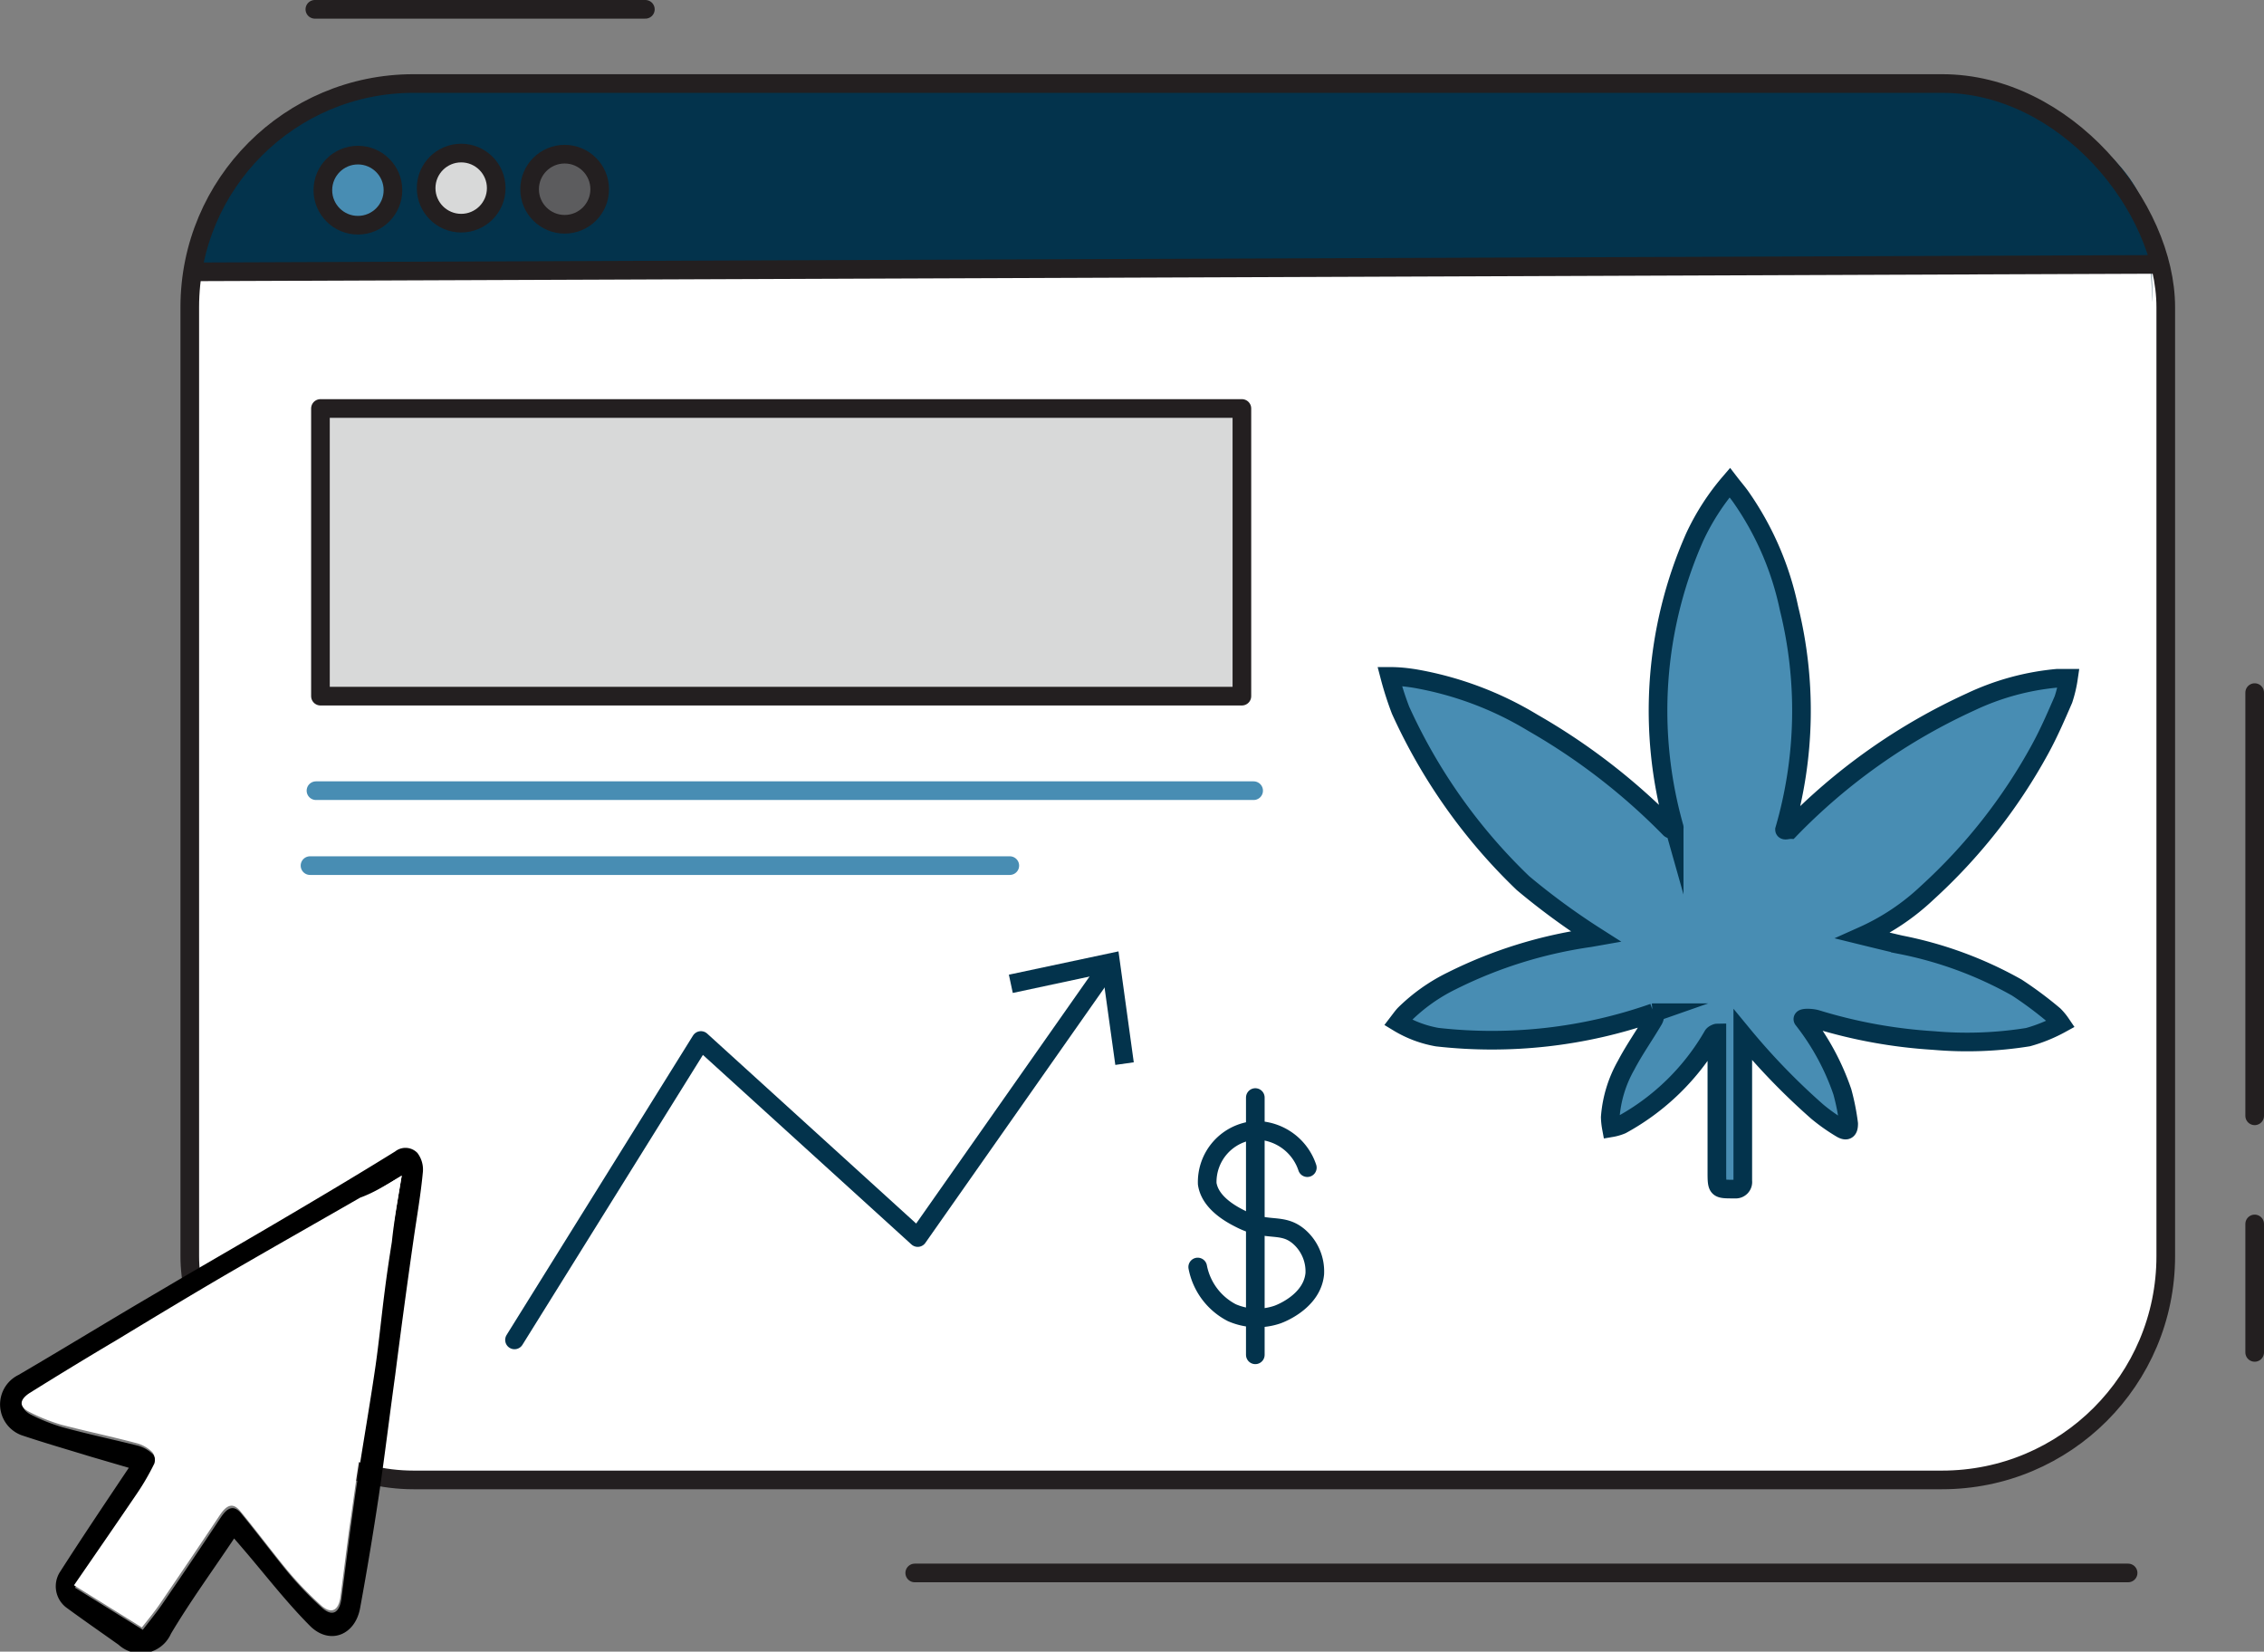 <?xml version="1.0" encoding="UTF-8"?>
<svg xmlns="http://www.w3.org/2000/svg" id="Layer_1" data-name="Layer 1" viewBox="0 0 121.45 88.59">
  <rect x="0" y="0" width="121.45" height="88.59" fill="#808080" stroke="none"/>
  <defs>
    <style>.cls-1,.cls-14{fill:#fff;}.cls-2{fill:#03334c;}.cls-10,.cls-12,.cls-13,.cls-15,.cls-3,.cls-7{fill:none;}.cls-14,.cls-3,.cls-4,.cls-5,.cls-6,.cls-7,.cls-8{stroke:#231f20;}.cls-11,.cls-12,.cls-13,.cls-14,.cls-3,.cls-4,.cls-5,.cls-6{stroke-miterlimit:10;}.cls-11,.cls-4{fill:#488db3;}.cls-5,.cls-8,.cls-9{fill:#d8d9d9;}.cls-6{fill:#5c5c5e;}.cls-10,.cls-11,.cls-12,.cls-13,.cls-15,.cls-7,.cls-8,.cls-9{stroke-linecap:round;}.cls-10,.cls-15,.cls-7,.cls-8,.cls-9{stroke-linejoin:round;}.cls-10,.cls-9{stroke:#488db3;}.cls-11,.cls-12,.cls-15{stroke:#03334c;}.cls-13{stroke:#000;}</style>
  </defs>
  <title>WeedStore1_ConfiaIcon</title>
  <rect class="cls-1" x="10.1" y="4.45" width="106" height="74.9" rx="12"></rect>
  <path class="cls-2" d="M19.73,42.07s1.75-8.64,10-8.83,84.52-.38,84.52-.38,10,2.07,10.15,8.46,0,1.32,0,1.32l-105.21.75Z" transform="translate(-9.01 -28.37)"></path>
  <rect class="cls-3" x="10.18" y="4.48" width="106" height="74.9" rx="12"></rect>
  <line class="cls-3" x1="116.13" y1="14.18" x2="10.5" y2="14.58"></line>
  <circle class="cls-4" cx="19.2" cy="10.2" r="1.88"></circle>
  <circle class="cls-5" cx="24.74" cy="10.09" r="1.88"></circle>
  <circle class="cls-6" cx="30.29" cy="10.15" r="1.88"></circle>
  <line class="cls-7" x1="49.07" y1="84.37" x2="114.16" y2="84.37"></line>
  <line class="cls-7" x1="16.89" y1="0.5" x2="34.62" y2="0.5"></line>
  <line class="cls-7" x1="120.95" y1="59.85" x2="120.95" y2="37.15"></line>
  <line class="cls-7" x1="120.95" y1="72.54" x2="120.95" y2="65.65"></line>
  <rect class="cls-8" x="17.19" y="21.91" width="49.43" height="15.43"></rect>
  <line class="cls-9" x1="16.95" y1="42.41" x2="67.25" y2="42.41"></line>
  <line class="cls-10" x1="16.63" y1="46.43" x2="54.17" y2="46.43"></line>
  <path d="M15.92,107.1l-2.05-.6c-1.24-.38-2.49-.74-3.71-1.15a1.76,1.76,0,0,1-.16-3.23c2.5-1.46,5-3,7.47-4.44,2.14-1.27,4.29-2.5,6.43-3.76s4.23-2.5,6.31-3.79a.89.89,0,0,1,1.19.08,1.47,1.47,0,0,1,.29,1.07c-.11,1.16-.31,2.31-.48,3.47q-.53,3.69-1,7.38c-.3,2.16-.56,4.33-.88,6.48q-.45,3-1,6c-.26,1.47-1.62,2-2.66,1-1.27-1.27-2.38-2.71-3.55-4.08l-.55-.64c-1.17,1.75-2.36,3.38-3.39,5.11a1.77,1.77,0,0,1-2.81.59c-.93-.66-1.87-1.31-2.81-2a1.43,1.43,0,0,1-.36-1.86C13.39,110.87,14.6,109.07,15.92,107.1ZM30.56,91.43c-.81.49-1.49.91-2.18,1.31C26,94.13,23.54,95.5,21.13,96.9c-1.95,1.14-3.87,2.3-5.8,3.47q-2.37,1.41-4.7,2.86c-.53.34-.52.7,0,1a9.81,9.81,0,0,0,1.72.69c1.35.37,2.73.66,4.08,1a1.87,1.87,0,0,1,.8.47.67.67,0,0,1,.11.61,13.12,13.12,0,0,1-.94,1.62c-1.1,1.62-2.22,3.24-3.37,4.91l3.64,2.26c.37-.48.7-.88,1-1.31q1.61-2.34,3.18-4.71c.31-.46.65-.75,1.09-.23.82,1,1.57,2,2.38,3a18.51,18.51,0,0,0,2,2.1c.53.45.89.23,1-.48.16-1.21.31-2.42.47-3.63.14-1,.27-2,.42-2.93.31-2,.66-4,.95-6,.19-1.34.32-2.69.49-4,.11-.87.24-1.74.38-2.61C30.16,93.77,30.35,92.69,30.56,91.43Z" transform="translate(-9.01 -28.37)"></path>
  <path class="cls-1" d="M30.56,91.43c-.21,1.26-.4,2.34-.58,3.43-.14.87-.27,1.74-.38,2.61-.17,1.35-.3,2.7-.49,4-.29,2-.64,4-.95,6-.15,1-.28,2-.42,2.93-.16,1.21-.31,2.42-.47,3.63-.1.71-.46.93-1,.48a18.51,18.51,0,0,1-2-2.1c-.81-1-1.56-2-2.38-3-.44-.52-.78-.23-1.09.23q-1.58,2.37-3.18,4.71c-.29.43-.62.83-1,1.31l-3.64-2.26c1.15-1.67,2.27-3.29,3.37-4.91a13.12,13.12,0,0,0,.94-1.62.67.67,0,0,0-.11-.61,1.87,1.87,0,0,0-.8-.47c-1.35-.36-2.73-.65-4.08-1a9.81,9.81,0,0,1-1.72-.69c-.54-.27-.55-.63,0-1q2.32-1.45,4.7-2.86c1.93-1.17,3.85-2.33,5.8-3.47,2.41-1.4,4.83-2.77,7.25-4.16C29.07,92.34,29.75,91.92,30.56,91.43Z" transform="translate(-9.01 -28.37)"></path>
  <path class="cls-11" d="M100.89,83.92A12.64,12.64,0,0,1,96,88.7a2.49,2.49,0,0,1-.55.16,3.68,3.68,0,0,1-.06-.56,6.63,6.63,0,0,1,.85-2.79c.44-.84,1-1.63,1.47-2.43.09-.14.11-.41,0-.39A26.19,26.19,0,0,1,86.11,84a6.05,6.05,0,0,1-2.1-.79c.13-.17.23-.31.34-.43a9.61,9.61,0,0,1,2.54-1.8,24.14,24.14,0,0,1,7.4-2.31l.34-.06a37.42,37.42,0,0,1-3.92-2.87,30,30,0,0,1-6.57-9.28,17.62,17.62,0,0,1-.58-1.81c.51,0,.91.05,1.31.11a18.2,18.2,0,0,1,6.37,2.38,33.76,33.76,0,0,1,7.35,5.68c.09.08.26,0,.23-.08a23,23,0,0,1,1.1-15.56,12.73,12.73,0,0,1,1.88-2.92c.2.26.4.49.58.74a16.16,16.16,0,0,1,2.6,6,22.87,22.87,0,0,1-.24,11.87c0,.06.19,0,.28,0a32,32,0,0,1,9.7-6.85,13.75,13.75,0,0,1,4.66-1.27l.4,0,.19,0a6.78,6.78,0,0,1-.27,1.14c-.39.9-.78,1.8-1.25,2.66a29.61,29.61,0,0,1-6.06,7.71,12.34,12.34,0,0,1-3.44,2.3s1.34.33,2,.48a20.91,20.91,0,0,1,6.25,2.3,20.34,20.34,0,0,1,2,1.49,3.18,3.18,0,0,1,.37.45,8.24,8.24,0,0,1-1.77.72,20.58,20.58,0,0,1-5.08.18,26.92,26.92,0,0,1-6.23-1.13c-.31-.1-.83-.09-.76,0a13.19,13.19,0,0,1,2.11,3.88,12.32,12.32,0,0,1,.34,1.71c0,.32-.09.43-.37.28A10,10,0,0,1,106.5,88a35.88,35.88,0,0,1-4-4.13c0,2.62,0,5.23,0,7.85a.38.38,0,0,1-.41.43H102c-.84,0-.89,0-.89-.84,0-2.51,0-5,0-7.53C101.1,83.78,100.94,83.83,100.89,83.92Z" transform="translate(-9.01 -28.37)"></path>
  <path class="cls-12" d="M79.14,91A2.92,2.92,0,0,0,76.34,89a2.78,2.78,0,0,0-2.57,2.86c.16,1.09,1.43,1.71,1.85,1.92,1.4.69,2.16.15,3.06.91a2.47,2.47,0,0,1,.86,2c-.14,1.48-1.83,2.13-2,2.19a3.39,3.39,0,0,1-2.45-.1,3.5,3.5,0,0,1-1.83-2.45" transform="translate(-9.01 -28.37)"></path>
  <path class="cls-13" d="M83.48,88.62" transform="translate(-9.01 -28.37)"></path>
  <line class="cls-12" x1="67.34" y1="72.67" x2="67.34" y2="58.87"></line>
  <path class="cls-14" d="M16.9,42.63" transform="translate(-9.01 -28.37)"></path>
  <path class="cls-15" d="M68.39,80.29,58.24,94.75,46.61,84.18l-10,16.06" transform="translate(-9.01 -28.37)"></path>
  <polygon class="cls-2" points="54.12 52.28 54.33 53.26 59.15 52.23 59.83 57.12 60.82 56.98 60 51.03 54.12 52.28"></polygon>
</svg>
